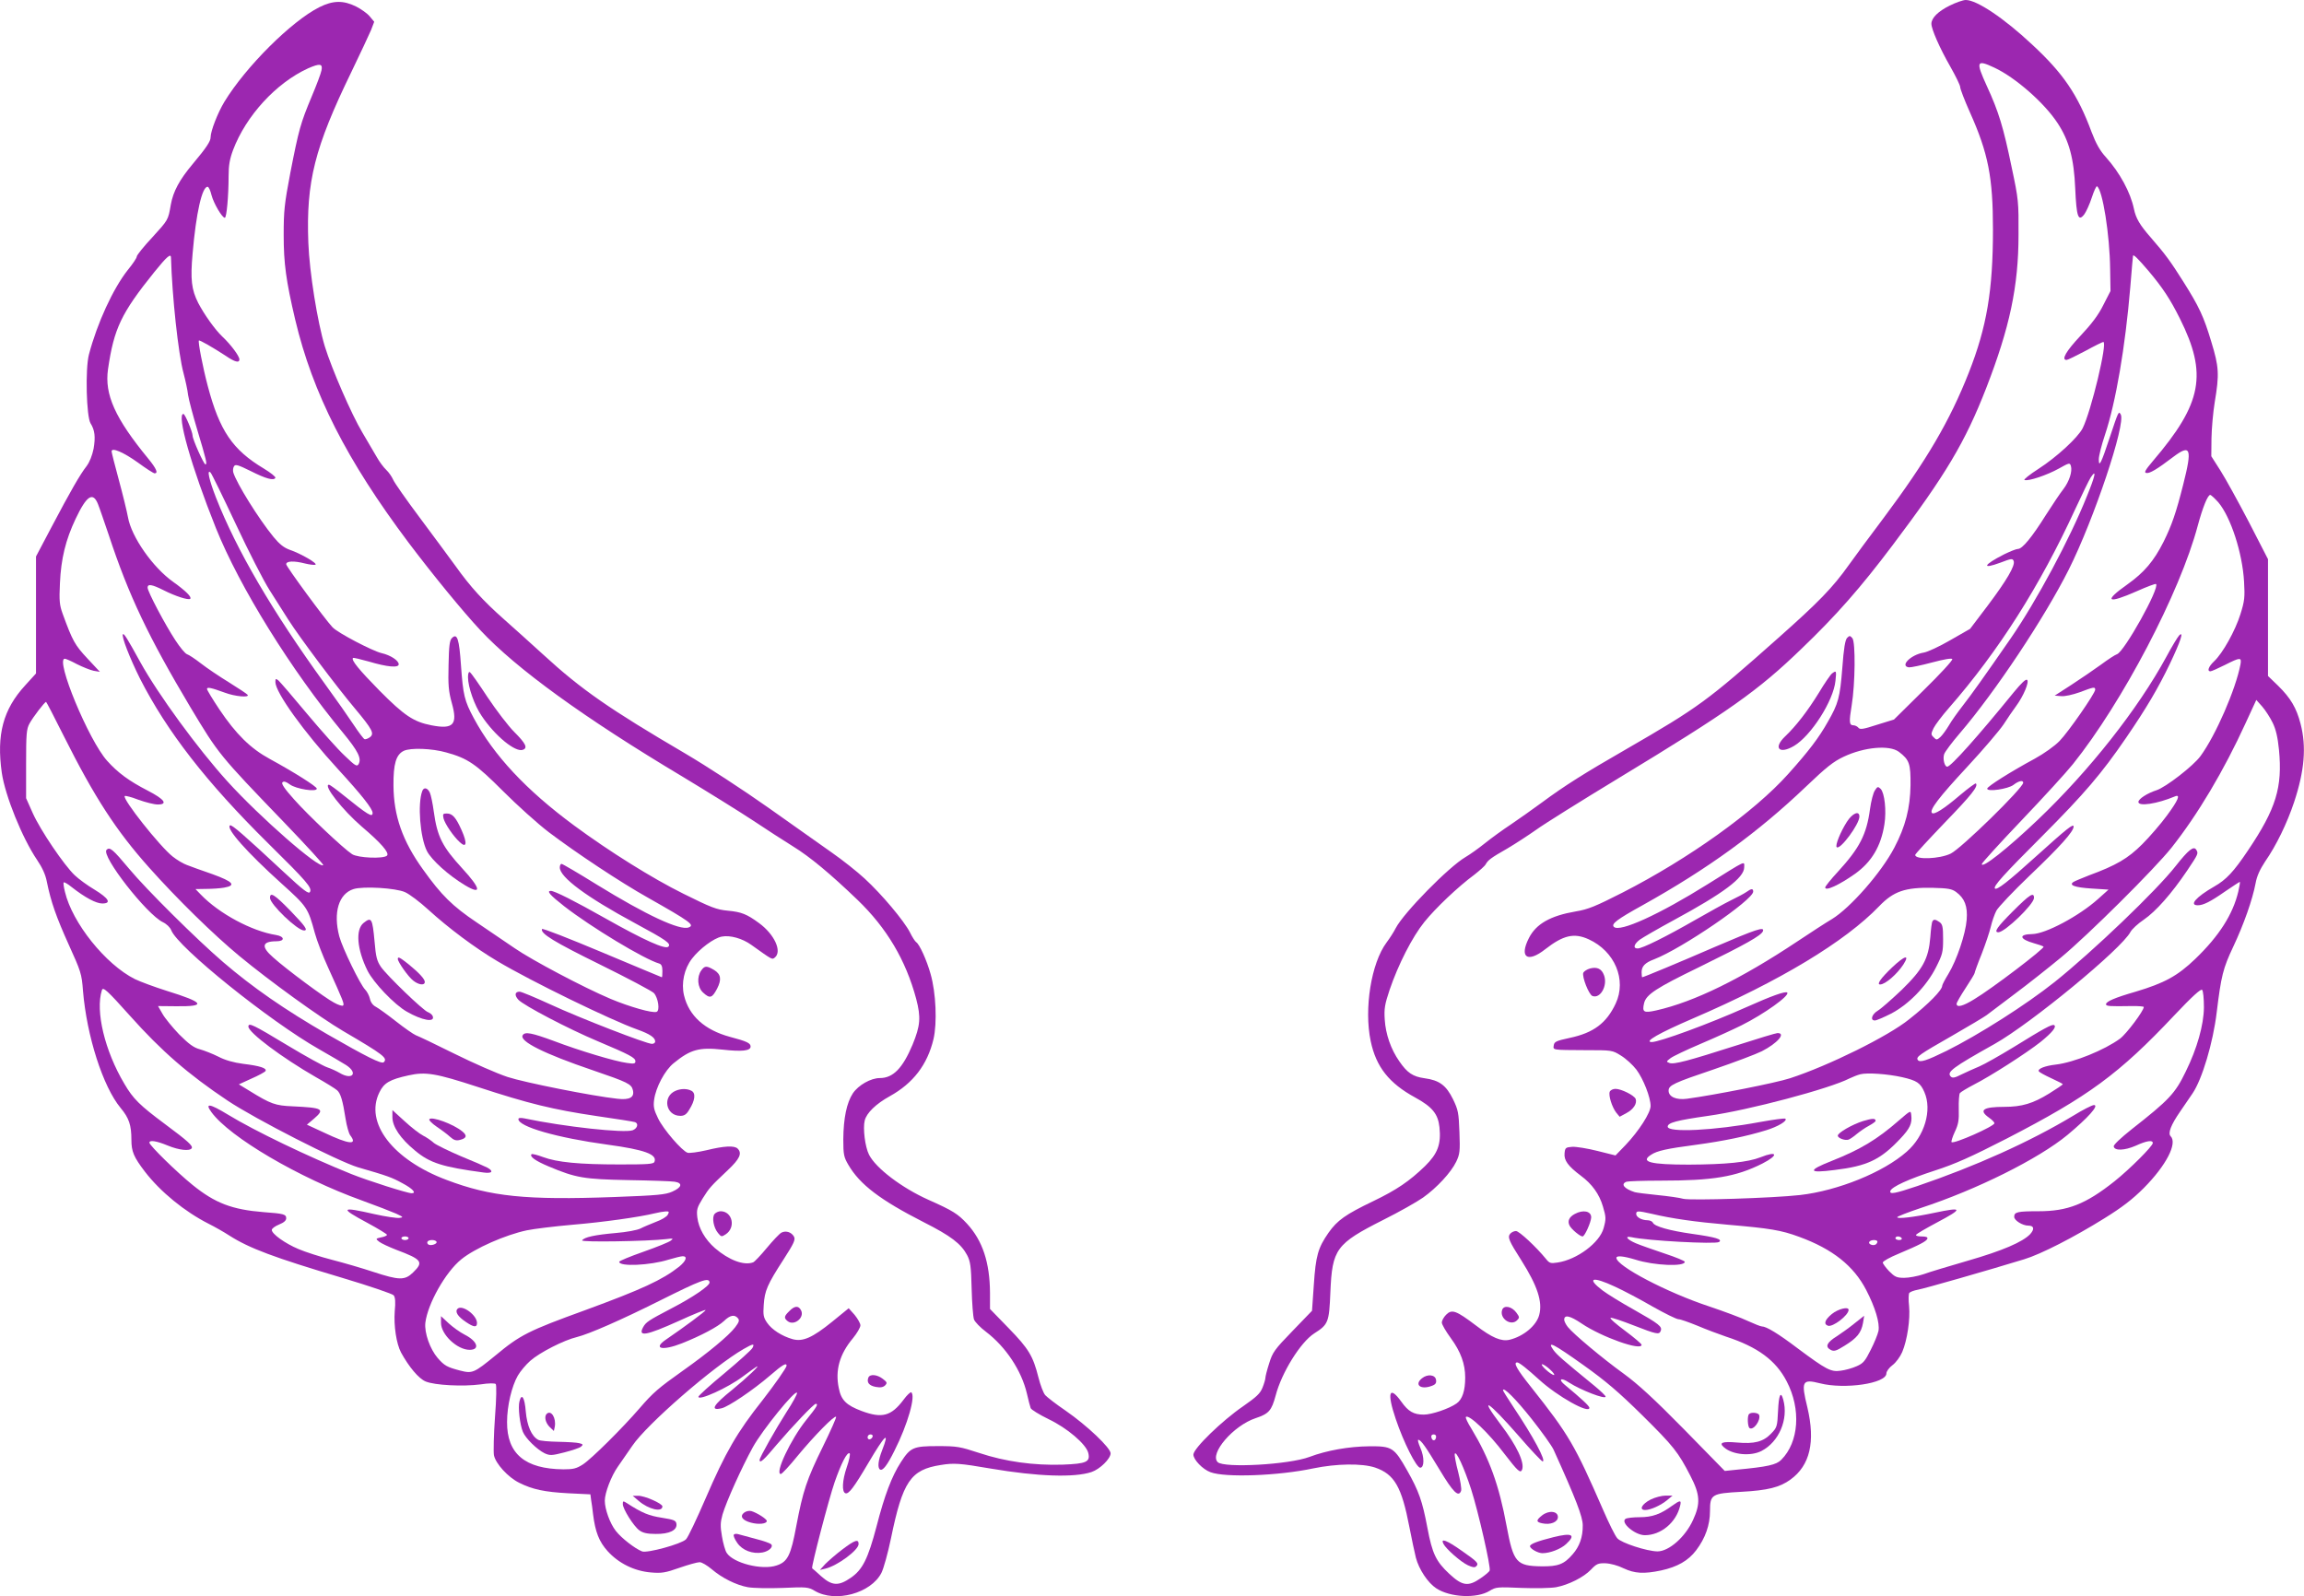 <?xml version="1.0" standalone="no"?>
<!DOCTYPE svg PUBLIC "-//W3C//DTD SVG 20010904//EN"
 "http://www.w3.org/TR/2001/REC-SVG-20010904/DTD/svg10.dtd">
<svg version="1.0" xmlns="http://www.w3.org/2000/svg"
 width="1280pt" height="887pt" viewBox="0 0 1280 887"
 preserveAspectRatio="xMidYMid meet">
<g transform="translate(0,887) scale(0.1,-0.1)"
fill="#9c27b0" stroke="none">
<path d="M10832 8839 c-65 -32 -102 -69 -102 -101 0 -30 46 -135 105 -238 30
-53 55 -104 55 -114 0 -10 24 -73 54 -140 102 -228 128 -361 128 -651 0 -338
-34 -541 -134 -795 -105 -267 -235 -489 -472 -806 -79 -105 -167 -224 -196
-265 -89 -125 -167 -205 -390 -403 -396 -352 -443 -386 -846 -619 -233 -134
-341 -202 -468 -296 -50 -37 -127 -91 -171 -121 -44 -29 -109 -76 -145 -105
-36 -29 -84 -63 -108 -77 -93 -54 -344 -310 -388 -395 -10 -20 -33 -56 -51
-80 -85 -114 -126 -368 -88 -548 30 -143 102 -234 247 -313 95 -52 127 -91
135 -165 10 -95 -10 -147 -80 -216 -87 -84 -157 -132 -288 -195 -154 -74 -199
-106 -248 -175 -59 -85 -71 -127 -82 -290 l-10 -144 -109 -113 c-100 -103
-110 -118 -129 -179 -12 -37 -21 -73 -21 -81 0 -7 -7 -32 -16 -54 -13 -33 -34
-52 -107 -103 -117 -80 -277 -235 -277 -269 0 -28 51 -82 95 -98 82 -31 377
-20 570 21 131 27 271 29 344 5 108 -37 148 -107 191 -331 13 -66 29 -143 36
-170 17 -65 67 -140 113 -170 77 -51 226 -58 297 -14 34 21 43 22 178 16 77
-3 164 -1 191 4 69 13 153 55 194 98 30 32 40 36 80 35 27 -1 69 -12 101 -28
62 -29 112 -32 208 -12 91 20 151 54 195 112 51 67 77 141 77 218 0 93 9 98
173 107 148 8 215 25 274 68 109 79 139 210 94 401 -36 146 -29 159 70 134
137 -35 369 -1 369 55 0 11 15 32 34 46 19 14 43 47 54 73 28 66 45 183 38
255 -4 34 -3 67 1 73 5 6 26 14 48 18 35 6 391 108 590 169 93 28 278 123 445
227 100 62 157 106 220 169 125 126 188 249 149 288 -16 16 1 62 53 137 23 33
54 79 69 101 53 78 114 282 134 450 25 204 35 244 92 365 59 125 107 262 124
352 7 40 24 77 53 121 62 89 122 213 161 330 58 175 69 308 36 435 -23 89 -55
143 -125 212 l-56 54 0 325 0 324 -106 206 c-59 113 -130 242 -158 286 l-51
80 1 100 c1 55 9 145 18 200 26 155 24 196 -19 336 -42 140 -67 194 -156 335
-70 111 -99 151 -180 244 -62 71 -83 107 -94 160 -19 91 -78 200 -155 286 -34
37 -56 77 -80 140 -77 208 -157 326 -331 487 -157 147 -307 247 -368 247 -15
0 -55 -14 -89 -31z m248 -345 c116 -54 278 -196 351 -308 64 -97 91 -197 98
-363 7 -158 17 -188 51 -143 10 14 29 55 41 92 12 37 25 65 29 63 31 -19 71
-269 73 -461 l2 -121 -40 -78 c-27 -55 -65 -105 -127 -171 -80 -85 -108 -134
-77 -134 6 0 53 23 104 50 51 28 96 50 100 50 25 0 -68 -387 -115 -480 -27
-52 -144 -160 -245 -225 -50 -32 -84 -60 -78 -62 22 -8 125 27 190 63 59 33
62 34 68 15 9 -30 -9 -86 -42 -129 -16 -20 -59 -84 -96 -142 -79 -126 -132
-190 -156 -190 -10 0 -44 -14 -77 -30 -116 -59 -128 -86 -20 -46 60 23 67 24
73 9 10 -25 -39 -108 -145 -249 l-97 -128 -110 -63 c-60 -35 -127 -66 -148
-69 -72 -12 -134 -75 -82 -82 11 -1 68 11 128 27 68 18 109 25 113 19 4 -6
-68 -84 -159 -173 l-165 -163 -94 -29 c-77 -25 -95 -28 -104 -16 -6 7 -18 13
-27 13 -24 0 -25 19 -10 110 20 121 22 352 4 374 -13 15 -16 15 -29 2 -11 -11
-19 -58 -27 -168 -13 -164 -22 -197 -80 -298 -50 -89 -106 -163 -221 -291
-188 -210 -552 -470 -919 -658 -151 -77 -193 -94 -260 -105 -141 -24 -221 -69
-261 -148 -55 -108 -8 -140 91 -62 100 78 160 92 241 55 145 -66 212 -225 150
-357 -51 -109 -123 -163 -256 -191 -74 -16 -85 -21 -88 -41 -4 -27 -11 -26
174 -27 150 0 151 0 199 -30 28 -17 66 -52 86 -78 39 -52 79 -155 79 -202 0
-38 -65 -139 -139 -217 l-56 -58 -100 25 c-55 14 -118 24 -140 23 -37 -3 -40
-5 -43 -36 -4 -39 19 -71 91 -125 62 -46 102 -102 122 -170 18 -60 18 -70 4
-121 -22 -81 -148 -175 -256 -191 -39 -6 -45 -4 -65 21 -53 65 -148 154 -166
154 -11 0 -25 -7 -32 -15 -16 -19 -7 -40 62 -148 89 -141 119 -230 99 -304
-16 -59 -87 -118 -164 -137 -46 -11 -98 11 -187 79 -111 84 -134 92 -166 60
-13 -13 -24 -33 -24 -43 0 -11 23 -50 50 -87 55 -75 80 -143 80 -219 0 -73
-16 -122 -48 -144 -41 -29 -138 -62 -182 -62 -56 0 -86 17 -125 72 -67 93 -81
51 -31 -96 44 -131 115 -271 136 -271 23 0 24 58 1 110 -11 25 -16 45 -12 45
15 0 40 -36 118 -165 76 -127 106 -156 120 -119 4 10 -4 57 -16 105 -13 48
-21 94 -19 101 7 21 52 -77 91 -197 40 -125 110 -432 103 -451 -2 -7 -25 -26
-50 -43 -69 -48 -102 -43 -174 24 -74 69 -95 112 -122 256 -28 149 -48 205
-112 318 -73 129 -84 136 -211 135 -113 -1 -237 -23 -332 -59 -114 -43 -475
-63 -510 -29 -47 47 87 203 210 244 75 25 89 42 112 126 33 127 138 296 214
345 79 50 83 62 90 229 10 240 31 269 294 402 88 44 187 100 221 124 76 54
155 139 184 199 20 42 22 58 18 164 -4 109 -7 124 -36 184 -38 77 -76 105
-158 116 -65 9 -96 30 -140 94 -47 67 -76 151 -81 232 -4 60 0 84 27 165 48
141 126 294 193 377 62 77 187 196 278 263 29 23 58 48 63 58 13 23 28 35 121
88 44 26 116 73 160 104 44 32 249 160 455 285 617 374 777 487 1019 721 192
184 329 340 505 574 295 391 404 574 521 875 130 335 179 564 179 850 1 183 0
197 -38 375 -46 223 -72 309 -138 452 -63 138 -58 149 42 102z m856 -1129 c79
-94 120 -156 174 -264 155 -310 125 -471 -149 -792 -43 -51 -51 -65 -37 -67
18 -4 60 21 148 88 99 75 108 49 57 -152 -39 -155 -63 -225 -109 -318 -54
-107 -107 -170 -201 -237 -135 -95 -113 -111 52 -38 56 25 104 43 107 40 22
-21 -177 -377 -217 -390 -10 -3 -50 -29 -89 -58 -39 -28 -113 -79 -164 -112
l-93 -60 36 -3 c21 -2 64 8 104 22 76 29 85 31 85 14 0 -20 -149 -235 -198
-285 -27 -28 -86 -70 -137 -98 -135 -73 -265 -155 -265 -167 0 -19 116 -2 146
21 28 22 54 28 54 12 0 -29 -346 -367 -403 -394 -62 -30 -197 -35 -197 -7 0 5
74 85 164 179 149 154 188 203 173 218 -3 2 -43 -27 -88 -65 -89 -76 -144
-111 -156 -99 -15 16 37 85 195 255 90 97 181 204 203 237 21 33 52 78 69 101
42 57 74 134 62 146 -7 7 -31 -16 -74 -68 -199 -245 -350 -414 -370 -414 -15
0 -26 44 -17 70 5 14 44 66 87 116 197 230 469 639 605 909 140 279 318 810
289 862 -12 20 -12 20 -61 -127 -48 -146 -61 -170 -61 -122 0 18 15 79 34 135
61 183 113 489 141 822 8 94 14 172 15 173 1 12 26 -13 86 -83z m-342 -1252
c-95 -238 -280 -582 -422 -788 -146 -211 -220 -315 -267 -375 -28 -36 -64 -86
-78 -111 -15 -25 -36 -54 -47 -64 -19 -17 -22 -18 -37 -2 -16 15 -16 19 -1 51
9 18 47 69 85 112 276 316 506 678 703 1107 38 82 76 160 85 174 34 51 26 11
-21 -104z m730 -34 c69 -82 134 -281 143 -441 5 -86 3 -107 -20 -180 -29 -93
-99 -218 -146 -262 -31 -29 -41 -56 -21 -56 6 0 42 16 80 35 87 44 94 44 87 3
-26 -137 -137 -393 -222 -509 -39 -54 -194 -174 -245 -190 -50 -16 -100 -48
-100 -65 0 -26 103 -11 203 31 33 14 18 -22 -45 -107 -33 -45 -95 -117 -137
-159 -79 -79 -144 -117 -296 -173 -38 -15 -77 -31 -85 -36 -29 -18 6 -31 101
-37 l93 -6 -58 -52 c-106 -95 -292 -194 -366 -195 -77 -1 -72 -28 10 -51 25
-7 49 -15 53 -19 9 -8 -289 -235 -385 -292 -63 -39 -98 -48 -98 -25 0 6 23 46
50 87 27 41 50 79 50 83 0 4 17 52 39 106 21 54 44 122 51 152 7 30 21 70 31
89 10 19 93 107 185 195 170 162 244 245 244 272 0 19 -33 -7 -215 -171 -148
-134 -211 -183 -222 -173 -11 12 48 77 266 295 230 231 327 344 463 543 113
165 177 274 243 411 59 124 79 184 52 158 -8 -8 -41 -62 -72 -120 -157 -289
-428 -633 -715 -906 -166 -158 -310 -272 -310 -245 0 6 99 115 221 243 121
127 250 268 285 312 275 343 595 953 694 1326 27 100 55 170 69 170 5 0 25
-19 45 -41z m302 -1225 c18 -37 28 -80 35 -150 20 -209 -16 -327 -172 -559
-80 -119 -121 -163 -188 -201 -101 -58 -141 -104 -91 -104 30 0 69 19 152 77
43 29 79 53 81 53 3 0 -1 -24 -8 -54 -30 -126 -106 -246 -239 -374 -99 -95
-171 -134 -331 -182 -118 -34 -165 -55 -165 -70 0 -11 23 -12 138 -10 39 1 72
-2 72 -5 0 -21 -96 -149 -132 -176 -86 -63 -255 -132 -356 -144 -62 -7 -104
-24 -95 -38 3 -5 34 -22 69 -38 35 -16 64 -31 64 -33 0 -3 -34 -26 -76 -52
-89 -55 -151 -74 -249 -74 -118 0 -144 -18 -85 -60 17 -12 30 -25 30 -31 0
-17 -226 -117 -238 -105 -3 3 5 29 18 57 20 42 24 65 22 127 -1 43 2 82 6 88
4 6 39 27 77 47 91 46 291 174 372 238 64 52 90 84 75 93 -11 7 -57 -18 -225
-122 -77 -47 -162 -95 -190 -107 -29 -12 -73 -32 -100 -45 -37 -19 -50 -21
-59 -12 -25 25 8 50 244 182 202 114 706 529 754 622 8 15 41 46 74 68 67 46
154 144 241 273 63 94 63 95 50 116 -14 22 -43 -1 -114 -91 -107 -137 -462
-476 -672 -644 -161 -128 -421 -293 -601 -383 -110 -54 -149 -67 -160 -50 -10
17 9 30 191 134 94 54 179 105 191 114 12 9 81 61 155 117 74 55 190 147 259
204 151 125 520 492 614 610 145 183 291 428 412 693 l59 128 33 -37 c18 -21
44 -61 58 -90z m-2077 -161 c59 -45 66 -66 65 -186 -2 -127 -28 -229 -90 -347
-72 -138 -245 -335 -347 -397 -34 -20 -120 -76 -192 -124 -311 -207 -571 -335
-783 -383 -71 -16 -80 -10 -68 41 12 47 66 83 305 199 259 127 346 176 355
200 10 27 -35 12 -266 -87 -205 -89 -398 -169 -405 -169 -1 0 -3 13 -3 28 0
33 19 53 70 72 153 59 550 330 550 376 0 18 -10 18 -39 -3 -13 -9 -51 -29 -84
-45 -33 -16 -123 -66 -200 -110 -162 -93 -293 -158 -319 -158 -27 0 -21 24 12
49 17 12 101 61 188 108 277 150 392 236 392 294 0 36 18 44 -203 -94 -267
-167 -489 -269 -521 -237 -16 16 16 41 159 120 364 203 642 405 910 661 111
106 151 138 209 165 113 53 252 66 305 27z m318 -779 c48 -35 65 -80 59 -154
-6 -79 -55 -225 -102 -302 -19 -31 -34 -60 -34 -65 0 -24 -74 -100 -183 -186
-117 -95 -450 -259 -662 -328 -79 -26 -424 -94 -573 -114 -60 -8 -102 11 -102
45 0 30 28 43 253 119 114 39 233 84 265 100 86 44 136 101 87 101 -8 0 -111
-31 -229 -69 -266 -85 -347 -107 -372 -97 -18 7 -17 8 6 26 14 11 90 47 170
81 80 34 181 80 225 102 126 63 270 166 254 182 -10 9 -86 -18 -229 -82 -203
-91 -481 -193 -524 -193 -45 1 41 50 229 131 481 207 846 427 1035 624 80 83
144 105 297 102 85 -2 107 -6 130 -23z m1377 -642 c-1 -97 -38 -228 -101 -356
-59 -122 -92 -157 -301 -321 -59 -47 -101 -86 -99 -95 4 -25 60 -23 122 4 61
28 95 33 95 15 0 -17 -127 -144 -212 -212 -161 -128 -261 -167 -423 -167 -116
0 -135 -4 -135 -31 0 -20 46 -49 79 -49 31 0 35 -19 10 -47 -42 -44 -153 -92
-347 -148 -103 -30 -214 -63 -246 -75 -33 -11 -81 -20 -107 -20 -42 0 -52 5
-84 37 -19 20 -35 42 -35 48 0 7 39 29 88 49 116 49 155 69 160 84 2 8 -8 12
-33 12 -20 0 -34 4 -30 9 3 6 55 36 115 68 149 79 146 88 -15 54 -113 -24
-205 -35 -205 -24 1 4 59 27 131 51 311 102 654 273 815 406 114 95 178 166
147 166 -10 0 -63 -27 -118 -61 -238 -143 -540 -279 -863 -389 -125 -42 -156
-48 -150 -27 8 23 102 66 247 113 114 37 199 75 400 178 453 234 623 358 930
684 101 107 148 149 155 142 6 -6 10 -49 10 -98z m-1677 -387 c83 -19 102 -32
124 -83 44 -100 1 -245 -98 -331 -130 -115 -383 -217 -593 -241 -151 -17 -607
-31 -648 -21 -20 6 -85 15 -145 21 -59 6 -115 13 -125 16 -59 19 -80 45 -46
58 9 3 94 6 189 6 292 0 419 21 566 95 92 47 85 73 -10 35 -71 -28 -193 -40
-398 -41 -215 0 -273 15 -210 55 33 22 88 34 248 55 155 21 284 48 391 81 65
20 119 52 107 64 -4 4 -67 -5 -140 -18 -257 -48 -514 -60 -514 -26 0 22 50 35
225 60 223 31 675 151 785 208 17 8 44 19 60 23 38 10 151 2 232 -16z m-1392
-759 c114 -27 241 -45 425 -61 232 -20 295 -30 395 -67 186 -68 303 -161 373
-296 50 -97 76 -183 68 -227 -4 -19 -23 -66 -43 -105 -31 -62 -41 -75 -78 -91
-24 -11 -64 -22 -89 -25 -54 -8 -79 5 -240 125 -107 81 -173 121 -198 121 -7
0 -42 14 -77 30 -35 17 -132 53 -215 81 -234 77 -516 225 -516 270 0 14 40 10
106 -10 103 -33 274 -40 274 -12 0 5 -51 26 -112 46 -62 21 -134 46 -160 57
-49 21 -65 42 -25 34 88 -20 467 -40 487 -27 22 15 -19 27 -147 45 -128 18
-212 42 -220 62 -3 7 -16 14 -30 14 -32 0 -63 17 -63 35 0 18 9 18 85 1z
m1390 -136 c3 -5 -3 -10 -14 -10 -12 0 -21 5 -21 10 0 6 6 10 14 10 8 0 18 -4
21 -10z m-135 -19 c0 -6 -5 -13 -10 -16 -15 -9 -43 3 -35 15 8 13 45 13 45 1z
m-1458 -250 c46 -21 139 -70 208 -110 69 -39 134 -71 145 -71 11 0 58 -17 105
-36 47 -20 119 -47 160 -61 175 -57 276 -132 336 -248 81 -155 68 -338 -30
-436 -27 -28 -77 -39 -247 -55 l-67 -7 -227 232 c-166 169 -257 252 -334 308
-119 86 -280 221 -311 260 -11 14 -20 32 -20 40 0 30 32 23 97 -21 111 -75
333 -154 333 -118 0 5 -41 40 -92 78 -50 37 -87 69 -80 72 6 2 63 -17 127 -42
128 -50 143 -53 151 -31 10 24 -9 39 -147 117 -72 40 -151 89 -176 108 -92 70
-57 80 69 21z m-175 -436 c125 -89 197 -151 325 -277 176 -174 201 -206 269
-338 54 -104 57 -154 15 -245 -43 -95 -134 -175 -198 -175 -59 1 -201 47 -223
73 -12 13 -47 84 -79 158 -157 360 -189 416 -400 682 -80 100 -100 137 -77
137 11 0 55 -35 122 -96 102 -93 279 -192 279 -156 0 10 -47 53 -135 126 -41
33 -24 45 22 14 67 -43 203 -95 203 -78 0 5 -28 32 -62 60 -180 147 -207 171
-228 199 -39 55 0 35 167 -84z m-185 -25 c18 -16 27 -30 21 -30 -7 0 -27 13
-45 30 -18 16 -27 30 -21 30 7 0 27 -13 45 -30z m-103 -274 c57 -72 112 -149
122 -171 125 -276 162 -373 162 -420 1 -65 -18 -118 -56 -161 -48 -56 -81 -68
-173 -67 -140 2 -156 21 -194 224 -42 228 -96 376 -195 540 -21 33 -35 63 -31
66 16 16 126 -88 214 -205 74 -96 89 -110 98 -88 15 39 -29 133 -118 250 -127
168 -72 133 98 -61 68 -79 129 -143 134 -143 22 0 -51 136 -162 302 -32 48
-58 90 -58 93 0 23 71 -48 159 -159z m-531 -103 c-4 -22 -22 -20 -26 1 -2 10
3 16 13 16 10 0 15 -7 13 -17z"/>
<path d="M10178 5128 c-9 -7 -42 -55 -73 -107 -63 -102 -126 -184 -188 -243
-67 -64 -33 -101 49 -53 95 56 220 251 231 362 6 57 5 59 -19 41z"/>
<path d="M8834 3489 c-18 -5 -34 -16 -38 -24 -8 -22 31 -122 51 -129 44 -17
86 59 64 116 -13 35 -38 47 -77 37z"/>
<path d="M8943 2804 c-8 -21 13 -86 36 -116 l19 -23 37 20 c40 21 61 54 52 79
-8 20 -80 56 -112 56 -14 0 -28 -7 -32 -16z"/>
<path d="M8749 2125 c-32 -17 -42 -40 -29 -65 11 -21 58 -60 72 -60 12 0 47
79 48 106 0 35 -45 44 -91 19z"/>
<path d="M8345 1591 c-15 -47 49 -91 83 -57 15 15 14 18 -4 43 -26 35 -70 43
-79 14z"/>
<path d="M7900 1212 c-45 -36 -7 -66 55 -42 20 7 26 16 23 33 -4 29 -47 34
-78 9z"/>
<path d="M8019 292 c15 -29 97 -101 136 -119 26 -12 38 -14 46 -6 16 16 8 25
-81 87 -82 58 -119 72 -101 38z"/>
<path d="M11183 3807 c-88 -88 -108 -117 -81 -117 36 0 198 156 198 191 0 34
-23 20 -117 -74z"/>
<path d="M10416 4478 c-9 -13 -21 -59 -27 -103 -19 -142 -58 -217 -178 -348
-39 -42 -71 -82 -71 -88 0 -22 77 13 166 76 92 66 144 153 163 275 12 76 1
174 -21 197 -15 14 -18 13 -32 -9z"/>
<path d="M10260 4303 c-35 -55 -66 -131 -56 -140 18 -18 126 127 126 170 0 35
-39 19 -70 -30z"/>
<path d="M10736 3751 c-4 -5 -9 -45 -12 -88 -10 -121 -41 -178 -160 -294 -55
-52 -114 -104 -131 -114 -34 -20 -45 -55 -17 -55 9 0 48 17 88 37 99 51 199
154 251 257 37 73 40 86 40 158 0 67 -3 82 -19 94 -23 16 -33 18 -40 5z"/>
<path d="M10512 3495 c-61 -58 -88 -95 -67 -95 29 0 95 58 130 112 36 57 7 49
-63 -17z"/>
<path d="M10550 2645 c-120 -105 -214 -162 -373 -225 -137 -54 -133 -70 14
-51 183 22 256 57 366 174 54 57 67 85 61 132 -3 26 -3 26 -68 -30z"/>
<path d="M10350 2641 c-60 -19 -140 -65 -140 -81 0 -14 41 -29 60 -22 8 3 29
17 45 31 17 14 47 35 68 46 20 11 37 23 37 27 0 15 -17 15 -70 -1z"/>
<path d="M10177 1569 c-39 -32 -47 -56 -22 -65 26 -10 115 58 115 88 0 20 -59
5 -93 -23z"/>
<path d="M10303 1517 c-28 -23 -73 -55 -99 -72 -55 -34 -66 -58 -34 -75 19
-10 30 -7 78 23 68 42 92 71 102 126 4 23 7 41 6 40 0 0 -24 -19 -53 -42z"/>
<path d="M9878 1030 c-4 -86 -6 -92 -38 -125 -44 -46 -93 -59 -191 -50 -80 7
-102 -1 -71 -27 46 -41 148 -51 208 -20 97 50 151 176 121 285 -14 51 -25 27
-29 -63z"/>
<path d="M9717 1013 c-11 -10 -8 -71 3 -78 22 -14 63 44 53 73 -5 13 -45 17
-56 5z"/>
<path d="M9170 538 c-49 -25 -66 -58 -30 -58 30 0 87 26 122 55 l30 25 -39 0
c-21 0 -59 -10 -83 -22z"/>
<path d="M9290 504 c-64 -47 -111 -64 -180 -64 -36 0 -71 -4 -79 -9 -31 -20
52 -91 107 -91 89 0 174 70 196 163 8 33 1 33 -44 1z"/>
<path d="M8567 450 c-34 -27 -34 -37 1 -44 46 -10 87 7 87 35 0 33 -50 39 -88
9z"/>
<path d="M8630 329 c-88 -22 -130 -38 -130 -50 0 -14 44 -39 69 -39 42 0 102
23 132 51 56 52 33 64 -71 38z"/>
<path d="M1774 8830 c-155 -78 -408 -330 -527 -525 -37 -61 -77 -163 -77 -198
0 -22 -23 -57 -100 -149 -73 -87 -108 -152 -121 -225 -15 -87 -14 -84 -104
-183 -47 -50 -85 -98 -85 -105 0 -8 -22 -41 -50 -75 -82 -104 -170 -295 -216
-470 -21 -81 -14 -344 9 -382 24 -38 28 -76 17 -141 -8 -39 -22 -74 -39 -97
-36 -46 -89 -138 -195 -339 l-86 -163 0 -325 0 -325 -60 -66 c-123 -134 -160
-274 -130 -486 19 -129 114 -363 196 -484 28 -41 47 -82 54 -120 23 -114 53
-198 122 -351 67 -148 72 -161 79 -256 21 -252 111 -533 209 -651 47 -56 60
-96 60 -177 0 -65 13 -96 75 -177 86 -112 221 -222 353 -289 34 -17 87 -47
116 -66 111 -71 248 -122 627 -235 154 -46 279 -89 286 -97 9 -11 11 -38 6
-89 -6 -80 9 -180 35 -229 44 -80 98 -145 137 -161 51 -21 207 -29 305 -16 44
7 79 7 84 2 5 -5 4 -81 -4 -183 -7 -97 -9 -192 -6 -212 9 -47 78 -123 141
-154 74 -37 141 -51 272 -58 l123 -6 4 -31 c3 -17 8 -53 11 -81 12 -96 33
-151 81 -204 61 -67 147 -110 240 -118 60 -5 80 -2 159 26 49 17 99 31 112 31
12 0 42 -18 67 -39 56 -48 135 -88 201 -100 28 -5 114 -7 192 -4 134 6 143 5
179 -16 114 -68 313 -14 371 100 12 24 36 110 53 192 65 316 109 381 276 407
73 12 105 10 279 -20 260 -44 463 -51 559 -19 47 16 106 74 106 104 0 30 -129
153 -250 237 -53 36 -103 75 -113 86 -10 11 -27 55 -38 99 -30 119 -54 159
-166 274 l-103 106 0 89 c-1 169 -41 290 -127 384 -52 56 -79 73 -216 134
-147 66 -291 175 -329 250 -22 43 -35 147 -24 190 10 42 63 93 139 135 130 72
209 175 243 317 21 89 14 258 -16 362 -21 76 -62 166 -80 177 -6 4 -22 28 -35
55 -33 64 -156 211 -252 299 -41 38 -123 103 -182 144 -58 41 -217 153 -352
249 -140 99 -341 230 -465 303 -416 244 -575 354 -784 546 -69 63 -168 152
-220 198 -115 102 -186 179 -270 297 -36 49 -125 170 -199 269 -74 99 -140
193 -147 210 -7 16 -24 41 -38 54 -15 14 -38 45 -52 70 -15 25 -51 87 -81 138
-61 102 -170 354 -208 477 -41 134 -86 414 -92 577 -13 340 35 529 239 949 49
102 98 206 109 232 l18 47 -25 30 c-13 16 -48 41 -76 55 -71 35 -128 34 -204
-4z m12 -351 c-3 -17 -28 -83 -55 -147 -61 -146 -71 -181 -118 -422 -33 -173
-37 -212 -37 -345 0 -159 13 -254 64 -471 97 -409 286 -781 629 -1238 135
-179 301 -382 400 -488 199 -213 575 -486 1124 -814 144 -87 321 -197 392
-244 72 -48 171 -112 221 -143 94 -58 206 -151 358 -297 162 -156 268 -334
326 -550 27 -103 23 -149 -20 -254 -55 -131 -108 -186 -182 -186 -50 0 -119
-39 -150 -85 -34 -52 -52 -137 -53 -255 0 -86 3 -99 28 -142 64 -110 178 -196
419 -319 150 -76 207 -119 241 -183 18 -35 22 -62 25 -186 2 -80 8 -156 13
-171 5 -14 35 -45 67 -69 110 -84 197 -215 227 -343 8 -36 18 -73 21 -81 4 -9
48 -36 99 -61 103 -49 209 -139 221 -188 12 -50 -10 -60 -143 -65 -161 -5
-319 17 -463 65 -107 35 -123 38 -230 38 -136 0 -152 -7 -205 -89 -51 -79 -91
-185 -135 -356 -48 -182 -78 -242 -144 -287 -68 -47 -104 -44 -164 9 -26 24
-48 43 -50 44 -7 4 93 387 125 479 37 106 69 168 83 160 5 -3 -2 -38 -16 -78
-25 -73 -28 -137 -7 -144 18 -6 47 32 127 168 93 158 121 184 76 69 -21 -54
-26 -95 -11 -105 15 -9 40 23 80 104 74 146 120 308 93 325 -4 2 -24 -16 -42
-41 -69 -92 -120 -105 -233 -63 -85 32 -114 60 -127 127 -21 99 4 189 79 278
22 27 41 59 41 71 0 11 -15 37 -32 58 l-33 37 -92 -75 c-110 -89 -163 -112
-219 -97 -60 17 -116 53 -142 91 -21 30 -23 44 -19 100 5 78 20 113 110 252
58 90 67 110 58 127 -14 25 -45 35 -70 22 -11 -6 -47 -44 -81 -85 -34 -41 -68
-77 -76 -80 -51 -19 -134 12 -212 79 -55 48 -91 111 -98 171 -5 43 -1 55 29
104 38 61 45 68 140 158 67 63 81 94 55 120 -18 18 -75 15 -173 -9 -47 -11
-95 -17 -105 -14 -31 10 -134 129 -164 191 -23 47 -27 65 -22 103 9 69 60 165
109 204 93 76 141 89 271 75 107 -12 156 -7 156 17 0 19 -20 29 -115 54 -140
38 -228 117 -255 231 -16 67 1 147 44 203 42 55 122 115 166 123 46 9 114 -10
164 -46 119 -85 115 -83 131 -70 41 34 -3 129 -88 191 -68 50 -98 62 -174 69
-63 6 -93 18 -246 94 -172 85 -412 235 -607 379 -267 197 -447 390 -558 597
-52 97 -59 127 -71 293 -10 147 -21 181 -50 152 -13 -12 -17 -44 -19 -149 -3
-114 0 -146 18 -212 34 -120 9 -148 -113 -124 -99 19 -151 54 -288 192 -115
117 -159 171 -148 182 2 3 42 -7 89 -20 101 -30 165 -36 165 -15 0 21 -46 51
-95 62 -51 12 -242 112 -272 143 -42 44 -258 338 -258 351 0 18 43 20 105 4
24 -6 50 -9 57 -7 16 6 -80 62 -142 83 -33 12 -57 31 -90 71 -83 101 -206 299
-224 359 -3 11 -1 27 4 34 7 13 23 8 92 -26 85 -43 129 -55 138 -38 2 6 -27
29 -65 52 -173 104 -245 209 -311 459 -27 102 -55 246 -49 252 4 4 80 -40 149
-85 51 -35 76 -41 76 -20 0 19 -49 84 -95 127 -41 39 -100 122 -134 187 -37
74 -44 129 -31 274 19 224 53 375 84 371 6 -1 15 -21 21 -46 12 -46 59 -126
74 -126 10 0 21 122 21 231 0 60 6 95 25 146 72 190 239 372 416 453 66 29 83
27 75 -11z m-836 -1041 c6 -212 40 -533 70 -643 10 -38 22 -92 25 -120 4 -27
27 -113 50 -190 53 -177 57 -195 46 -195 -9 0 -71 139 -71 159 0 21 -42 121
-51 121 -39 0 44 -293 180 -633 132 -329 418 -790 707 -1139 83 -101 104 -142
86 -174 -9 -15 -19 -9 -77 47 -38 35 -132 141 -210 234 -78 94 -149 176 -158
184 -15 12 -17 11 -17 -9 0 -57 158 -277 348 -484 132 -144 192 -220 192 -243
0 -27 -26 -11 -165 101 -38 31 -73 56 -77 56 -36 0 76 -142 182 -233 106 -90
155 -146 140 -161 -19 -19 -162 -13 -194 8 -48 31 -244 216 -322 304 -54 60
-72 88 -65 95 8 8 20 4 42 -12 34 -25 149 -43 149 -23 0 12 -129 93 -261 165
-107 58 -188 138 -280 275 -38 57 -69 108 -69 114 0 12 23 7 100 -21 56 -21
136 -28 126 -12 -3 5 -50 36 -103 69 -54 33 -125 81 -157 106 -32 25 -67 48
-77 51 -10 3 -39 38 -65 78 -56 85 -154 270 -154 292 0 22 24 18 88 -14 67
-34 139 -57 149 -48 9 10 -24 43 -95 94 -113 80 -232 250 -251 359 -6 33 -29
127 -51 208 -22 81 -40 152 -40 158 0 24 68 -6 146 -62 45 -33 87 -60 93 -60
21 0 10 26 -34 80 -186 226 -245 358 -225 498 33 227 73 311 257 540 72 89 93
106 93 80z m360 -1480 c71 -152 155 -316 187 -366 32 -50 79 -124 104 -164 63
-99 266 -370 372 -496 96 -115 109 -139 81 -159 -10 -7 -23 -12 -29 -10 -5 2
-32 37 -59 78 -27 41 -99 144 -161 229 -293 405 -490 742 -605 1035 -39 100
-52 161 -30 139 6 -6 69 -135 140 -286z m-766 112 c9 -22 35 -99 60 -172 111
-337 221 -567 454 -958 157 -261 158 -263 519 -638 124 -129 222 -236 219
-239 -22 -22 -351 265 -534 467 -162 179 -383 481 -482 660 -71 129 -91 162
-97 156 -10 -10 39 -135 95 -247 150 -294 368 -575 711 -914 216 -213 246
-248 233 -271 -7 -13 -33 6 -147 112 -220 205 -288 264 -297 258 -25 -16 94
-150 287 -324 141 -127 146 -134 184 -274 12 -44 45 -129 73 -190 86 -190 92
-205 84 -213 -4 -4 -27 3 -50 16 -49 25 -266 186 -338 251 -69 60 -63 90 18
90 48 0 46 27 -3 35 -134 21 -316 119 -417 224 l-30 31 60 1 c32 0 77 3 99 7
69 12 51 33 -65 75 -58 20 -122 43 -142 51 -20 7 -55 28 -79 47 -71 56 -281
321 -266 336 4 3 38 -6 77 -21 39 -14 87 -26 106 -26 59 0 38 29 -55 77 -105
54 -167 100 -226 166 -102 113 -290 567 -235 567 5 0 36 -13 67 -30 32 -16 74
-33 93 -37 l35 -6 -70 75 c-69 74 -82 97 -137 248 -17 47 -20 71 -15 170 6
136 32 241 87 357 61 129 96 152 124 83z m-190 -1289 c171 -341 291 -526 474
-731 154 -173 358 -373 502 -492 168 -139 446 -340 575 -416 227 -133 250
-151 227 -174 -12 -12 -97 31 -313 155 -239 138 -417 262 -579 401 -146 125
-428 405 -521 517 -93 111 -109 125 -127 107 -32 -32 223 -359 313 -402 21
-10 40 -29 46 -44 35 -94 547 -506 822 -662 62 -35 129 -75 150 -88 69 -45 34
-86 -37 -43 -17 10 -48 24 -69 31 -21 7 -119 61 -217 120 -194 117 -220 130
-220 106 0 -33 187 -173 375 -281 55 -31 108 -64 118 -73 19 -17 31 -55 47
-159 6 -39 18 -80 25 -90 44 -57 -4 -53 -145 14 l-95 44 38 32 c64 55 52 62
-118 70 -96 4 -121 13 -239 86 l-59 36 70 32 c39 17 74 36 78 42 9 16 -32 29
-124 40 -53 7 -100 20 -138 40 -32 16 -78 34 -103 41 -34 9 -61 29 -115 83
-38 40 -80 91 -93 115 l-24 42 102 -1 c170 -2 155 21 -55 86 -66 21 -145 50
-176 65 -163 82 -347 312 -388 484 -7 27 -10 51 -7 53 3 3 22 -8 43 -25 75
-59 137 -92 171 -92 53 0 37 28 -43 77 -39 23 -88 59 -110 80 -59 56 -190 249
-233 345 l-37 83 0 190 c0 167 2 194 19 225 19 35 84 120 92 120 2 0 46 -85
98 -189z m2126 -92 c119 -33 163 -63 315 -215 77 -77 191 -180 254 -228 152
-115 396 -277 551 -364 235 -133 261 -152 226 -165 -48 -19 -236 69 -509 237
-103 64 -192 116 -197 116 -6 0 -10 -9 -10 -20 0 -54 148 -164 417 -309 176
-95 203 -114 186 -131 -16 -17 -133 35 -351 158 -170 96 -281 152 -302 152
-25 0 -4 -24 74 -85 149 -116 445 -295 529 -319 12 -4 17 -16 17 -41 0 -19 -1
-35 -3 -35 -2 0 -151 63 -333 139 -181 76 -331 135 -333 129 -9 -25 66 -71
324 -198 154 -76 288 -147 298 -158 24 -27 34 -97 15 -104 -22 -9 -151 28
-256 72 -151 64 -438 216 -532 281 -47 32 -142 97 -212 144 -134 90 -196 151
-298 294 -114 158 -163 299 -164 466 -1 120 14 172 57 193 37 18 157 14 237
-9z m-230 -776 c25 -11 83 -55 130 -98 112 -102 259 -212 384 -286 186 -111
630 -327 776 -379 70 -25 100 -45 100 -67 0 -7 -8 -13 -18 -13 -31 0 -402 144
-564 219 -85 39 -162 71 -171 71 -27 0 -30 -20 -7 -45 30 -32 278 -162 440
-230 180 -76 210 -92 210 -112 0 -13 -8 -15 -47 -9 -64 8 -264 68 -406 122
-122 45 -161 53 -173 32 -21 -33 119 -103 390 -195 193 -66 214 -76 222 -110
10 -40 -18 -56 -86 -48 -139 15 -515 90 -610 121 -58 19 -190 77 -295 129
-104 52 -201 98 -215 103 -14 6 -63 40 -110 77 -47 37 -97 73 -112 81 -16 8
-29 25 -33 45 -4 17 -16 40 -26 50 -28 28 -127 232 -144 296 -35 133 -3 237
79 263 54 17 235 6 286 -17z m-1527 -688 c174 -195 324 -325 541 -470 154
-103 615 -338 725 -371 163 -47 188 -56 246 -88 57 -30 81 -56 52 -56 -24 0
-244 70 -336 107 -236 95 -538 240 -685 330 -102 62 -130 66 -91 13 102 -139
485 -364 835 -490 80 -29 165 -62 190 -73 41 -19 43 -21 19 -24 -14 -2 -77 7
-139 21 -188 43 -195 35 -40 -48 61 -33 110 -63 110 -67 0 -4 -14 -11 -32 -14
-32 -7 -32 -8 -12 -24 11 -9 54 -29 95 -45 144 -54 154 -68 94 -126 -46 -45
-77 -44 -221 3 -60 20 -163 50 -229 67 -66 17 -150 44 -187 60 -74 31 -148 84
-148 106 0 8 18 21 40 30 27 11 40 22 40 35 0 22 -14 26 -125 34 -176 14 -270
50 -395 151 -88 71 -240 220 -240 235 0 16 39 10 102 -16 63 -26 122 -32 133
-15 8 13 -20 39 -148 134 -141 105 -177 140 -226 224 -109 183 -162 404 -125
520 6 21 29 0 157 -143z m1933 -395 c281 -92 415 -125 658 -161 110 -16 207
-31 214 -34 21 -8 13 -35 -13 -45 -45 -17 -379 19 -602 66 -21 4 -33 3 -33 -4
0 -42 215 -104 495 -142 206 -28 277 -54 261 -95 -4 -13 -35 -15 -193 -15
-227 0 -348 12 -426 41 -32 12 -60 19 -64 16 -12 -13 21 -37 95 -68 152 -64
196 -71 442 -76 124 -2 240 -6 258 -9 46 -7 41 -31 -13 -55 -38 -17 -81 -21
-322 -30 -491 -18 -687 2 -932 95 -299 112 -457 318 -373 487 25 52 57 71 162
94 95 21 150 12 386 -65z m1054 -709 c-5 -11 -35 -29 -66 -40 -30 -12 -69 -28
-86 -37 -18 -9 -77 -20 -137 -25 -115 -10 -176 -23 -187 -41 -7 -11 364 -5
466 7 40 5 43 4 27 -8 -9 -8 -78 -36 -152 -62 -74 -26 -135 -51 -135 -56 0
-28 172 -20 274 12 34 10 69 19 79 19 28 0 19 -26 -20 -58 -94 -74 -207 -126
-523 -242 -314 -114 -360 -137 -497 -251 -120 -98 -128 -102 -198 -84 -72 19
-86 27 -123 69 -43 50 -75 140 -69 196 13 106 112 282 200 353 75 61 245 136
364 161 38 8 152 22 254 31 167 14 369 42 459 64 19 5 45 9 58 10 19 1 21 -2
12 -18z m-1440 -131 c0 -5 -9 -10 -20 -10 -11 0 -20 5 -20 10 0 6 9 10 20 10
11 0 20 -4 20 -10z m155 -19 c7 -12 -31 -25 -45 -16 -6 4 -8 11 -5 16 8 12 42
12 50 0z m1517 -226 c3 -18 -94 -84 -212 -145 -128 -67 -142 -76 -158 -106
-28 -53 18 -45 196 35 83 38 152 66 152 62 0 -7 -119 -95 -220 -164 -75 -51
-21 -64 88 -21 106 42 200 92 234 124 34 33 59 38 78 15 9 -11 6 -21 -16 -50
-35 -46 -149 -141 -289 -240 -138 -98 -167 -123 -242 -210 -95 -110 -267 -281
-315 -312 -36 -23 -53 -27 -108 -27 -214 2 -314 87 -313 263 0 90 26 199 60
258 14 24 45 61 69 82 52 46 187 115 259 132 68 17 244 94 460 202 232 116
273 131 277 102z m238 -365 c-6 -11 -76 -74 -155 -140 -80 -66 -145 -125 -145
-131 0 -24 164 50 246 112 34 25 68 50 75 54 32 19 -53 -62 -133 -127 -106
-85 -125 -118 -60 -103 38 8 177 102 271 183 68 59 91 72 91 54 0 -11 -67
-106 -133 -191 -142 -179 -206 -289 -318 -549 -49 -113 -97 -215 -108 -225
-26 -26 -216 -78 -244 -67 -39 15 -115 74 -146 114 -32 41 -61 120 -61 168 0
43 36 137 72 188 17 25 54 78 81 117 82 121 453 443 619 538 52 30 62 31 48 5z
m190 -355 c-60 -94 -150 -253 -150 -267 0 -22 25 1 95 85 89 104 206 227 217
227 16 0 6 -17 -53 -90 -86 -107 -177 -300 -141 -300 6 0 49 46 95 103 93 112
203 224 212 215 3 -3 -30 -77 -73 -165 -91 -185 -111 -247 -148 -441 -30 -163
-48 -200 -109 -220 -81 -28 -242 13 -278 70 -8 12 -20 54 -26 91 -10 57 -9 78
3 122 22 74 106 260 168 373 54 98 239 325 246 303 2 -6 -24 -54 -58 -106z
m478 -137 c-6 -18 -28 -21 -28 -4 0 9 7 16 16 16 9 0 14 -5 12 -12z"/>
<path d="M2600 5107 c0 -54 36 -157 76 -215 74 -111 188 -204 229 -188 28 10
16 35 -48 99 -34 34 -101 122 -149 194 -47 72 -91 134 -97 138 -7 4 -11 -6
-11 -28z"/>
<path d="M3896 3478 c-26 -36 -21 -95 10 -123 38 -35 50 -31 78 22 26 51 21
80 -16 103 -42 25 -53 25 -72 -2z"/>
<path d="M3755 2810 c-77 -31 -57 -140 25 -140 21 0 34 8 49 34 33 52 37 92
13 105 -24 13 -58 13 -87 1z"/>
<path d="M3970 2125 c-16 -19 -6 -76 19 -106 18 -22 20 -22 43 -7 57 38 37
127 -28 128 -12 0 -27 -7 -34 -15z"/>
<path d="M4385 1585 c-29 -28 -31 -38 -10 -55 36 -30 97 19 75 60 -14 27 -36
25 -65 -5z"/>
<path d="M4824 1215 c-10 -26 4 -44 41 -51 27 -5 41 -2 52 8 13 14 12 18 -13
37 -31 24 -72 28 -80 6z"/>
<path d="M4680 261 c-36 -27 -78 -64 -95 -81 l-30 -33 30 7 c67 16 185 103
185 137 0 29 -20 23 -90 -30z"/>
<path d="M1500 3881 c0 -35 152 -181 189 -181 24 0 7 24 -76 110 -88 90 -113
106 -113 71z"/>
<path d="M2346 4475 c-27 -71 -12 -259 26 -334 26 -50 120 -135 212 -190 94
-56 88 -19 -16 94 -111 121 -139 177 -158 315 -6 45 -16 93 -22 106 -13 27
-33 32 -42 9z"/>
<path d="M2464 4323 c8 -31 54 -99 90 -132 38 -36 43 -7 11 65 -32 72 -51 94
-83 94 -21 0 -23 -3 -18 -27z"/>
<path d="M2020 3742 c-46 -37 -37 -147 22 -266 34 -67 149 -188 218 -227 85
-49 158 -62 144 -25 -3 8 -15 18 -26 22 -26 8 -227 202 -262 252 -22 33 -28
55 -35 140 -12 130 -17 139 -61 104z"/>
<path d="M2210 3542 c0 -17 58 -99 85 -120 31 -25 65 -29 65 -8 0 16 -30 49
-91 99 -47 37 -59 44 -59 29z"/>
<path d="M2180 2663 c0 -53 44 -119 127 -187 82 -68 150 -90 381 -121 46 -6
56 7 20 27 -13 7 -79 36 -148 64 -68 29 -135 62 -149 73 -13 12 -40 31 -60 41
-20 10 -66 46 -103 80 l-68 62 0 -39z"/>
<path d="M2385 2651 c-3 -6 16 -24 42 -42 27 -18 60 -43 74 -56 20 -18 33 -22
53 -17 38 9 43 24 15 47 -49 41 -172 86 -184 68z"/>
<path d="M2542 1598 c-16 -16 1 -43 46 -73 44 -30 62 -32 62 -6 0 44 -83 104
-108 79z"/>
<path d="M2450 1520 c0 -65 90 -150 159 -150 59 0 44 48 -27 84 -26 13 -66 42
-89 63 l-43 40 0 -37z"/>
<path d="M2886 1084 c-9 -33 2 -129 19 -170 15 -36 78 -98 121 -119 29 -13 39
-13 109 5 43 11 85 25 93 32 13 11 11 14 -9 19 -13 4 -66 7 -117 8 -51 1 -102
5 -112 11 -37 20 -62 78 -69 157 -6 78 -23 105 -35 57z"/>
<path d="M3037 1014 c-15 -15 -6 -51 17 -73 l23 -22 5 23 c9 49 -20 96 -45 72z"/>
<path d="M3549 530 c55 -47 131 -64 131 -30 0 16 -100 60 -135 59 l-30 0 34
-29z"/>
<path d="M3460 513 c0 -27 60 -123 92 -146 19 -14 43 -20 91 -20 76 -1 120 21
115 56 -3 19 -13 23 -81 34 -72 11 -111 27 -194 81 -21 13 -23 13 -23 -5z"/>
<path d="M4135 466 c-27 -20 -12 -43 36 -56 43 -12 89 -7 89 9 0 11 -55 46
-86 55 -11 3 -28 0 -39 -8z"/>
<path d="M4077 343 c-4 -6 5 -26 19 -46 28 -41 85 -63 140 -53 37 7 62 32 48
46 -5 5 -43 19 -84 29 -41 11 -85 23 -96 26 -12 4 -24 3 -27 -2z"/>
</g>
</svg>
